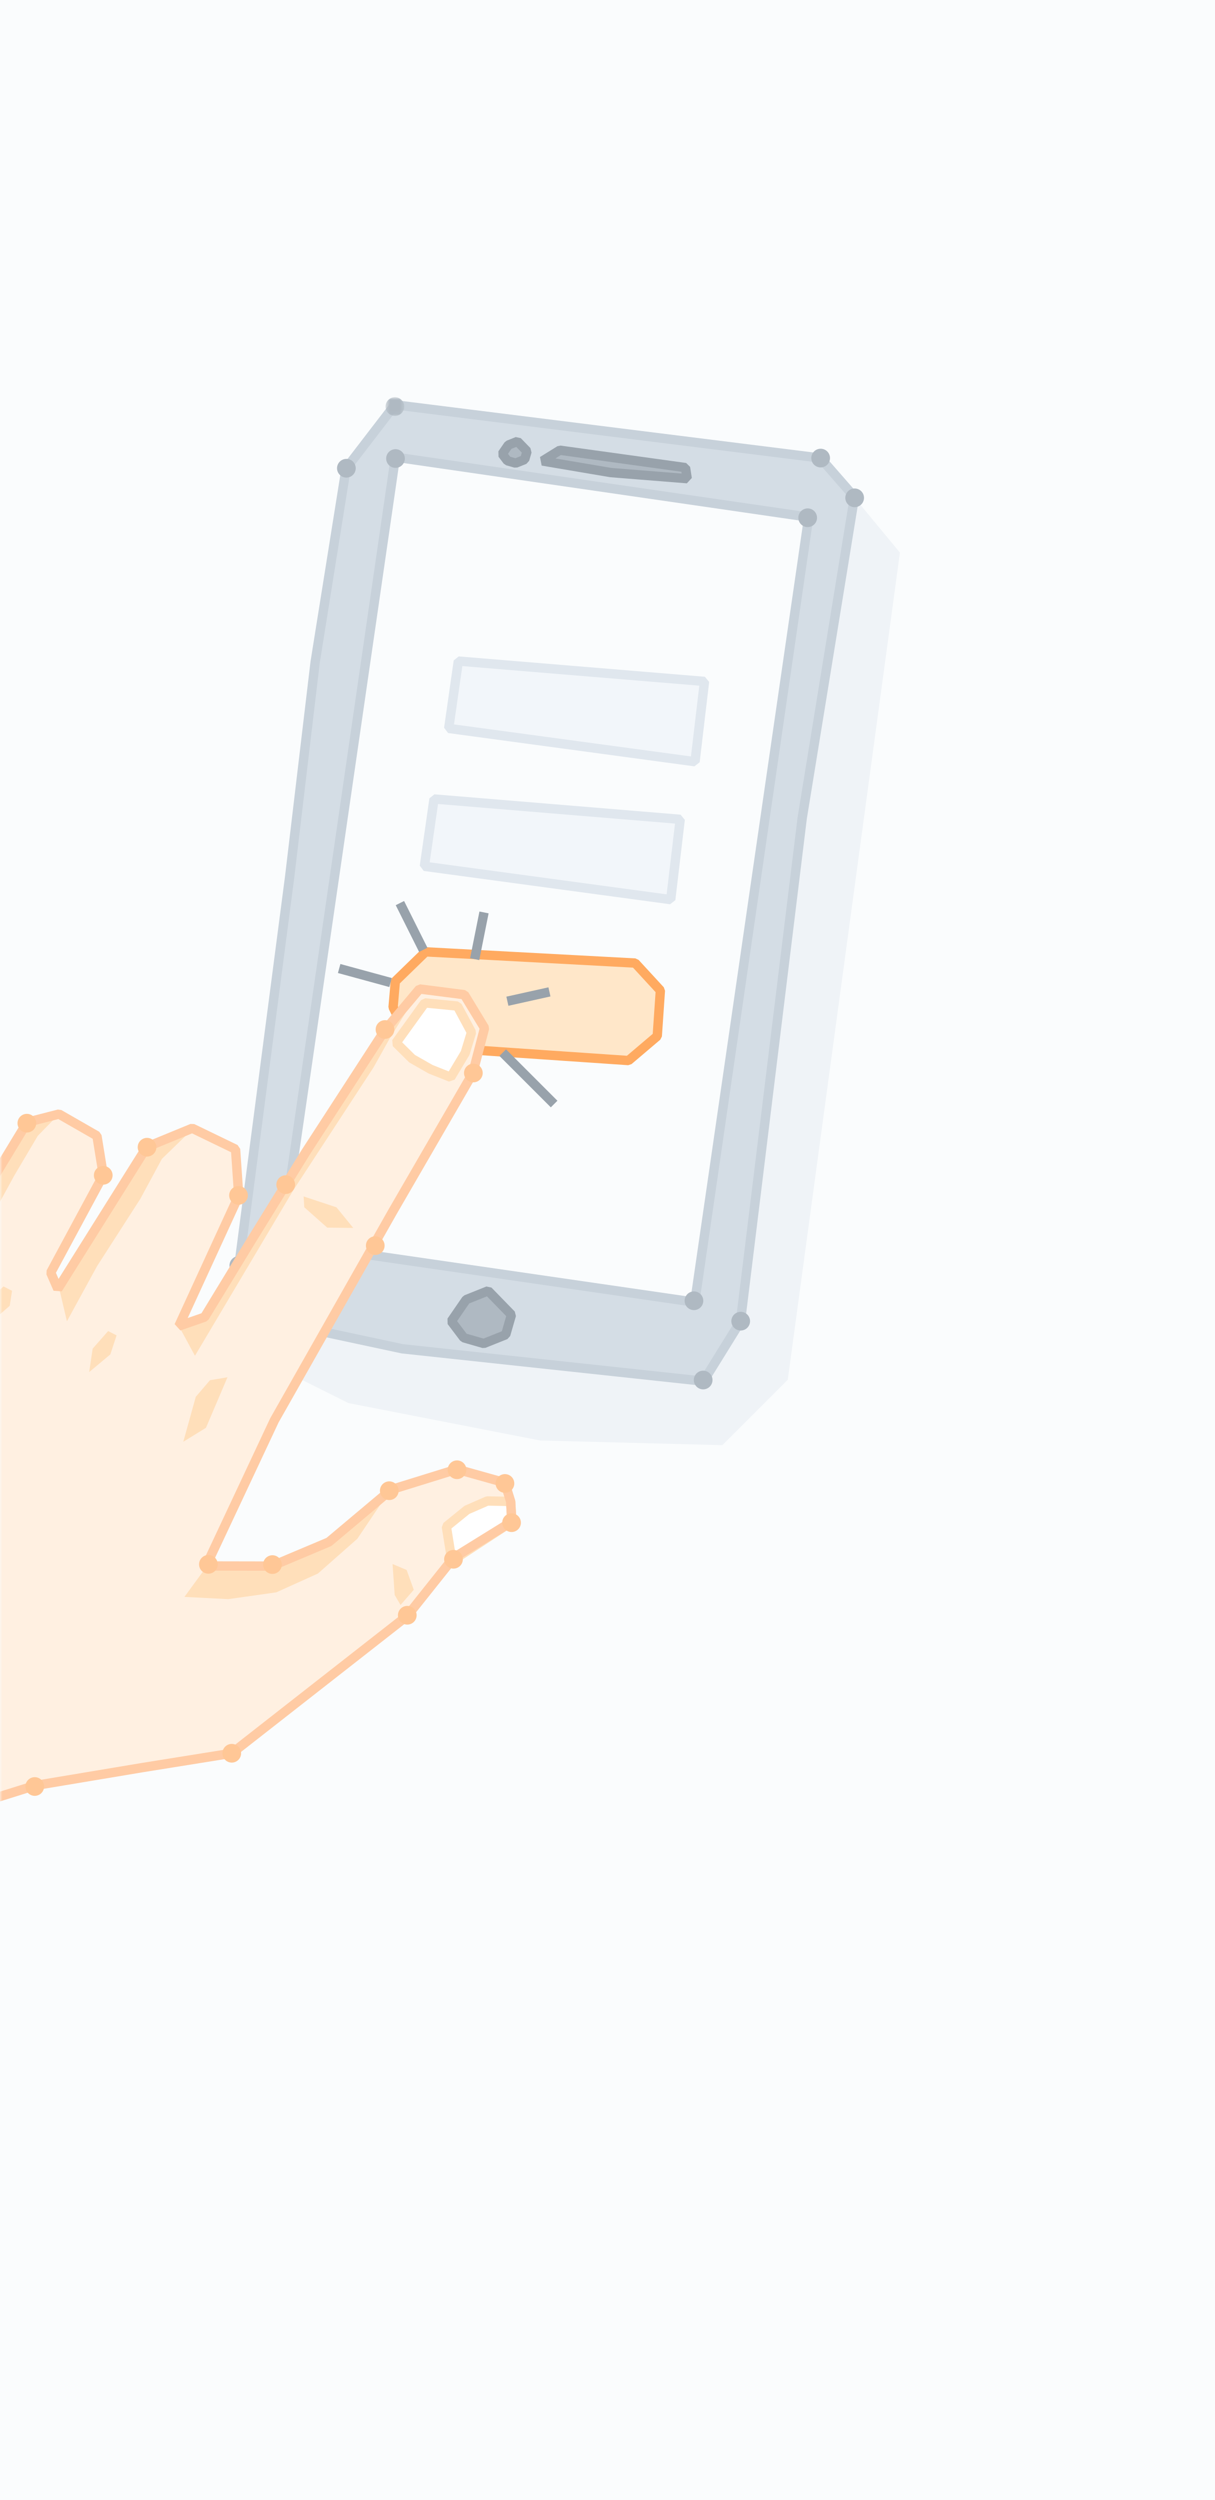 <?xml version="1.0" encoding="UTF-8"?>
<svg width="260px" height="535px" viewBox="0 0 260 535" version="1.1" xmlns="http://www.w3.org/2000/svg" xmlns:xlink="http://www.w3.org/1999/xlink">
    <rect x="0" y="0" width="260" height="535" fill="#333333" stroke="none"/>
    <!-- Generator: Sketch 48.2 (47327) - http://www.bohemiancoding.com/sketch -->
    <title>smartfon</title>
    <desc>Created with Sketch.</desc>
    <defs>
        <rect id="path-1" x="0" y="0" width="260" height="535"></rect>
        <polygon id="path-3" points="0.51 0.928 4.51 0.928 4.51 4.929 0.51 4.929 0.51 0.928"></polygon>
    </defs>
    <g id="przenosiny" stroke="none" stroke-width="1" fill="none" fill-rule="evenodd" transform="translate(-282, -1078)">
        <g id="smartfon" transform="translate(282, 1078)">
            <mask id="mask-2" fill="white">
                <use xlink:href="#path-1"></use>
            </mask>
            <use id="Rectangle" fill="#FAFCFD" xlink:href="#path-1"></use>
            <g id="Page-1" mask="url(#mask-2)">
                <g transform="translate(-214, 84)">
                    <polygon id="Fill-1" stroke="none" fill="#EFF3F7" fill-rule="evenodd" points="265.113 186.795 270.577 207.253 288.577 216.253 329.576 224.253 368.577 225.253 382.577 211.252 406.577 34.252 396.889 22.531"></polygon>
                    <polygon id="Fill-2" stroke="none" fill="#D4DDE5" fill-rule="evenodd" points="389.575 14.022 396.849 22.349 385.672 91.016 372.456 198.772 364.54 211.56 300.104 204.631 273.658 198.975 265.12 186.829 275.992 103.576 281.436 57.709 288.059 16.254 298.52 2.625"></polygon>
                    <polygon id="Stroke-3" stroke="#C7D1DA" stroke-width="2" fill="none" stroke-linejoin="bevel" points="389.575 14.022 396.849 22.349 385.672 91.016 372.456 198.772 364.54 211.56 300.104 204.631 273.658 198.975 265.12 186.829 275.992 103.576 281.436 57.709 288.059 16.254 298.52 2.625"></polygon>
                    <polygon id="Fill-5" stroke="none" fill="#AFB9C2" fill-rule="evenodd" points="323.443 197.357 322.215 201.62 317.519 203.5 313.256 202.273 310.583 198.732 313.76 194.107 318.457 192.228"></polygon>
                    <polygon id="Stroke-6" stroke="#98A2AB" stroke-width="2" fill="none" stroke-linejoin="bevel" points="323.443 197.357 322.215 201.62 317.519 203.5 313.256 202.273 310.583 198.732 313.76 194.107 318.457 192.228"></polygon>
                    <polygon id="Fill-7" stroke="none" fill="#AFB9C2" fill-rule="evenodd" points="333.8 12.339 360.69 16.064 361.058 18.433 344.683 17.125 330.079 14.649"></polygon>
                    <polygon id="Stroke-8" stroke="#98A2AB" stroke-width="2" fill="none" stroke-linejoin="bevel" points="333.8 12.339 360.69 16.064 361.058 18.433 344.683 17.125 330.079 14.649"></polygon>
                    <polygon id="Fill-9" stroke="none" fill="#AFB9C2" fill-rule="evenodd" points="326.784 12.573 326.277 14.332 324.339 15.108 322.58 14.601 321.476 13.14 322.788 11.232 324.726 10.456"></polygon>
                    <polygon id="Stroke-10" stroke="#98A2AB" stroke-width="2" fill="none" stroke-linejoin="bevel" points="326.784 12.573 326.277 14.332 324.339 15.108 322.58 14.601 321.476 13.14 322.788 11.232 324.726 10.456"></polygon>
                    <polygon id="Fill-11" stroke="none" fill="#FAFCFD" fill-rule="evenodd" points="362.673 194.655 274.228 181.818 298.61 13.824 387.055 26.661"></polygon>
                    <polygon id="Stroke-12" stroke="#C7D1DA" stroke-width="2" fill="none" stroke-linejoin="bevel" points="362.673 194.655 274.228 181.818 298.61 13.824 387.055 26.661"></polygon>
                    <g id="Group-150" stroke="none" stroke-width="1" fill="none" fill-rule="evenodd" transform="translate(0, 0.072)">
                        <path d="M374.459,198.219 C374.693,199.298 374.01,200.364 372.931,200.599 C371.851,200.834 370.785,200.15 370.551,199.071 C370.315,197.991 371,196.926 372.079,196.691 C373.158,196.455 374.224,197.14 374.459,198.219" id="Fill-13" fill="#AFB9C2"></path>
                        <path d="M366.426,210.815 C366.661,211.894 365.977,212.96 364.898,213.195 C363.819,213.43 362.753,212.746 362.518,211.667 C362.282,210.587 362.967,209.522 364.046,209.287 C365.126,209.051 366.192,209.736 366.426,210.815" id="Fill-15" fill="#AFB9C2"></path>
                        <path d="M364.454,193.854 C364.688,194.933 364.005,195.999 362.925,196.234 C361.846,196.469 360.78,195.785 360.545,194.705 C360.31,193.626 360.995,192.561 362.074,192.325 C363.153,192.09 364.219,192.775 364.454,193.854" id="Fill-17" fill="#AFB9C2"></path>
                        <path d="M276.308,181.178 C276.543,182.258 275.859,183.323 274.78,183.558 C273.701,183.793 272.635,183.109 272.4,182.03 C272.164,180.95 272.849,179.885 273.928,179.65 C275.008,179.415 276.074,180.099 276.308,181.178" id="Fill-19" fill="#AFB9C2"></path>
                        <path d="M267.067,186.297 C267.301,187.376 266.618,188.442 265.538,188.677 C264.459,188.912 263.393,188.228 263.158,187.149 C262.923,186.069 263.608,185.004 264.687,184.769 C265.766,184.533 266.832,185.218 267.067,186.297" id="Fill-21" fill="#AFB9C2"></path>
                        <path d="M275.627,198.426 C275.862,199.506 275.178,200.571 274.099,200.806 C273.02,201.041 271.954,200.357 271.719,199.278 C271.483,198.198 272.168,197.133 273.247,196.898 C274.326,196.663 275.392,197.347 275.627,198.426" id="Fill-23" fill="#AFB9C2"></path>
                        <path d="M388.791,26.296 C389.026,27.375 388.342,28.441 387.263,28.676 C386.184,28.911 385.118,28.227 384.883,27.147 C384.647,26.068 385.332,25.003 386.411,24.768 C387.49,24.532 388.556,25.217 388.791,26.296" id="Fill-25" fill="#AFB9C2"></path>
                        <path d="M391.566,13.527 C391.801,14.606 391.117,15.672 390.038,15.907 C388.958,16.142 387.892,15.458 387.658,14.378 C387.422,13.299 388.107,12.234 389.186,11.998 C390.265,11.763 391.331,12.447 391.566,13.527" id="Fill-27" fill="#AFB9C2"></path>
                        <path d="M398.843,22.034 C399.077,23.113 398.394,24.179 397.314,24.413 C396.235,24.649 395.169,23.964 394.934,22.885 C394.699,21.806 395.384,20.741 396.463,20.505 C397.542,20.27 398.608,20.954 398.843,22.034" id="Fill-29" fill="#AFB9C2"></path>
                        <g id="Group-33" transform="translate(296, 0)">
                            <mask id="mask-4" fill="white">
                                <use xlink:href="#path-3"></use>
                            </mask>
                            <g id="Clip-32"></g>
                            <path d="M4.465,2.503 C4.699,3.582 4.016,4.648 2.937,4.883 C1.857,5.118 0.79,4.434 0.556,3.354 C0.321,2.275 1.006,1.21 2.084,0.974 C3.163,0.739 4.229,1.423 4.465,2.503" id="Fill-31" fill="#AFB9C2" mask="url(#mask-4)"></path>
                        </g>
                        <path d="M300.591,13.621 C300.825,14.701 300.142,15.766 299.062,16.001 C297.983,16.236 296.918,15.552 296.683,14.473 C296.447,13.393 297.132,12.328 298.212,12.093 C299.291,11.857 300.356,12.542 300.591,13.621" id="Fill-34" fill="#AFB9C2"></path>
                        <path d="M290.077,15.702 C290.312,16.781 289.628,17.847 288.549,18.082 C287.47,18.317 286.404,17.633 286.169,16.554 C285.933,15.474 286.618,14.409 287.697,14.174 C288.776,13.938 289.842,14.623 290.077,15.702" id="Fill-36" fill="#AFB9C2"></path>
                        <polygon id="Fill-38" fill="#F2F6FA" points="312.08 57.39 364.76 61.745 362.729 78.928 310.018 71.8"></polygon>
                        <polygon id="Stroke-40" stroke="#E0E7EE" stroke-width="2" stroke-linejoin="bevel" points="312.08 57.39 364.76 61.745 362.729 78.928 310.018 71.8"></polygon>
                        <polygon id="Fill-42" fill="#FFE7C9" points="305.075 119.611 349.919 122.014 355.314 127.875 354.646 137.652 348.492 142.876 302.161 139.717 298.117 131.458 298.597 125.91"></polygon>
                        <polygon id="Stroke-44" stroke="#FFAA60" stroke-width="2" stroke-linejoin="bevel" points="305.075 119.611 349.919 122.014 355.314 127.875 354.646 137.652 348.492 142.876 302.161 139.717 298.117 131.458 298.597 125.91"></polygon>
                        <polygon id="Fill-46" fill="#FFF0E1" points="272.625 220.066 298.052 175.162 315.145 145.439 317.93 135.935 313.491 128.495 303.672 127.529 296.602 136.466 279.434 162.486 267.792 181.34 257.778 197.778 252.275 199.692 264.965 172.103 264.404 162.164 255.136 157.365 245.531 161.412 226.374 191.735 224.855 188.254 236.102 167.378 234.744 158.984 226.626 154.326 219.831 156.072 203.955 182.26 201.454 181.279 210.679 160.797 210.141 154.816 203.932 152.04 197.562 153.803 182.434 174.614 170.367 198.428 149.089 235.58 146.023 256.153 106.33 291.783 0.129 371.919 108.564 386.008 151.335 344.915 197.365 305.579 221.51 298.012 244.553 294.164 263.597 291.108 301.137 261.726 311.046 249.285 323.521 241.557 323.277 237.225 322.177 233.06 312.008 230.428 297.687 234.483 284.384 245.896 271.918 250.848 258.1 251.027"></polygon>
                        <polygon id="Fill-48" fill="#FFFFFF" points="306.148 144.738 302.172 142.471 298.752 139.085 304.911 130.536 311.87 131.22 314.891 136.839 313.545 141.251 310.443 146.445"></polygon>
                        <polygon id="Stroke-50" stroke="#FFDFBA" stroke-width="2" stroke-linejoin="bevel" points="306.148 144.738 302.172 142.471 298.752 139.085 304.911 130.536 311.87 131.22 314.891 136.839 313.545 141.251 310.443 146.445"></polygon>
                        <polygon id="Fill-52" fill="#FFFFFF" points="323.52 241.557 310.699 249.944 309.52 242.598 313.92 239.028 318.287 237.122 323.277 237.225"></polygon>
                        <polygon id="Stroke-54" stroke="#FFDFBA" stroke-width="2" stroke-linejoin="bevel" points="323.52 241.557 310.699 249.944 309.52 242.598 313.92 239.028 318.287 237.122 323.277 237.225"></polygon>
                        <polygon id="Fill-60" fill="#FFDFBA" points="222.08 158.992 217.031 167.534 211.002 178.576 205.953 187.118 203.955 182.261 219.831 156.073 226.626 154.326"></polygon>
                        <polygon id="Fill-62" fill="#FFDFBA" points="297.361 138.207 293.939 144.332 276.729 170.675 255.72 206.051 252.275 199.692 257.806 197.563 296.051 136.542 303.738 127.867"></polygon>
                        <polygon id="Fill-64" fill="#FFDFBA" points="297.687 234.483 290.467 245.207 282.03 252.652 273.133 256.671 262.844 258.129 253.463 257.652 258.454 250.827 272.675 250.7 283.969 245.924"></polygon>
                        <polygon id="Fill-66" fill="#FFDFBA" points="248.648 163.914 244.037 172.457 234.78 186.858 228.322 198.666 226.591 191.326 245.531 161.412 255.221 157.54"></polygon>
                        <polygon id="Stroke-68" stroke="#FFCBA4" stroke-width="2" stroke-linejoin="bevel" points="272.718 219.869 298.051 175.161 315.156 145.613 317.693 135.917 313.362 128.786 303.775 127.558 296.4 136.331 279.433 162.487 267.791 181.34 257.778 197.779 252.275 199.692 265.088 171.793 264.406 161.851 255.135 157.365 245.42 161.361 226.373 191.736 224.855 188.255 236.101 167.379 234.743 158.984 226.625 154.327 219.83 156.072 203.954 182.261 201.453 181.28 210.678 160.798 210.14 154.815 203.931 152.041 197.561 153.804 182.433 174.614 170.366 198.429 149.088 235.579 146.023 256.154 106.329 291.784 0.128 371.918 108.564 386.009 151.334 344.914 197.364 305.579 221.509 298.012 244.552 294.163 263.596 291.108 301.136 261.726 311.045 249.286 323.52 241.556 323.277 237.226 322.029 233.206 311.772 230.331 297.703 234.697 284.383 245.895 272.142 251.056 258.099 251.028"></polygon>
                        <polygon id="Fill-70" fill="#FFDFBA" points="258.928 211.284 255.895 214.832 253.225 224.449 258.074 221.464 262.678 210.648"></polygon>
                        <polygon id="Fill-72" fill="#FFDFBA" points="237.144 200.76 233.83 204.526 233.083 209.54 237.612 205.756 238.947 201.686"></polygon>
                        <polygon id="Fill-74" fill="#FFDFBA" points="214.753 191.214 212.542 193.262 210.645 200.097 216.083 195.355 216.576 192.151"></polygon>
                        <polygon id="Fill-78" fill="#FFDFBA" points="298.459 257.246 298.004 250.618 301.016 251.884 302.544 256.133 299.715 259.379"></polygon>
                        <polygon id="Fill-80" fill="#FFDFBA" points="286.005 174.286 278.973 171.952 279.11 174.268 284.019 178.627 289.594 178.694"></polygon>
                        <path d="M295.318,234.669 C295.176,235.764 295.949,236.767 297.045,236.909 C298.139,237.051 299.143,236.278 299.285,235.183 C299.427,234.088 298.654,233.085 297.559,232.942 C296.464,232.8 295.461,233.573 295.318,234.669" id="Fill-82" fill="#FFC796"></path>
                        <path d="M309.817,230.185 C309.675,231.28 310.448,232.284 311.544,232.426 C312.639,232.567 313.642,231.795 313.784,230.699 C313.926,229.604 313.153,228.601 312.058,228.459 C310.963,228.317 309.96,229.09 309.817,230.185" id="Fill-84" fill="#FFC796"></path>
                        <path d="M320.071,233.116 C319.928,234.211 320.702,235.215 321.797,235.356 C322.892,235.498 323.895,234.725 324.038,233.63 C324.179,232.535 323.407,231.532 322.311,231.389 C321.216,231.248 320.213,232.02 320.071,233.116" id="Fill-86" fill="#FFC796"></path>
                        <path d="M309.058,249.342 C308.915,250.437 309.689,251.44 310.784,251.582 C311.879,251.724 312.882,250.951 313.025,249.856 C313.166,248.76 312.394,247.758 311.298,247.615 C310.203,247.473 309.2,248.246 309.058,249.342" id="Fill-88" fill="#FFC796"></path>
                        <path d="M321.487,241.51 C321.344,242.605 322.118,243.609 323.213,243.751 C324.308,243.893 325.311,243.12 325.454,242.024 C325.595,240.929 324.823,239.926 323.727,239.784 C322.632,239.642 321.629,240.415 321.487,241.51" id="Fill-90" fill="#FFC796"></path>
                        <path d="M299.171,261.321 C299.029,262.416 299.802,263.419 300.898,263.561 C301.992,263.703 302.996,262.93 303.138,261.835 C303.279,260.739 302.507,259.737 301.411,259.594 C300.317,259.452 299.313,260.225 299.171,261.321" id="Fill-92" fill="#FFC796"></path>
                        <path d="M270.319,250.477 C270.176,251.573 270.949,252.576 272.045,252.718 C273.14,252.86 274.143,252.087 274.286,250.992 C274.427,249.896 273.655,248.893 272.559,248.751 C271.464,248.609 270.461,249.382 270.319,250.477" id="Fill-94" fill="#FFC796"></path>
                        <path d="M256.613,250.424 C256.47,251.52 257.244,252.523 258.34,252.665 C259.434,252.807 260.437,252.034 260.58,250.939 C260.721,249.843 259.949,248.84 258.853,248.698 C257.759,248.556 256.755,249.329 256.613,250.424" id="Fill-96" fill="#FFC796"></path>
                        <path d="M313.312,145.284 C313.169,146.38 313.943,147.383 315.038,147.525 C316.133,147.667 317.136,146.894 317.279,145.799 C317.42,144.703 316.648,143.7 315.552,143.558 C314.457,143.416 313.454,144.189 313.312,145.284" id="Fill-98" fill="#FFC796"></path>
                        <path d="M294.402,135.976 C294.259,137.071 295.033,138.075 296.128,138.216 C297.223,138.358 298.226,137.585 298.369,136.49 C298.51,135.394 297.738,134.392 296.642,134.25 C295.547,134.107 294.544,134.881 294.402,135.976" id="Fill-100" fill="#FFC796"></path>
                        <path d="M273.155,169.172 C273.013,170.268 273.786,171.271 274.882,171.413 C275.977,171.555 276.98,170.782 277.122,169.686 C277.264,168.591 276.492,167.588 275.396,167.446 C274.301,167.304 273.298,168.077 273.155,169.172" id="Fill-102" fill="#FFC796"></path>
                        <path d="M292.32,182.222 C292.177,183.317 292.951,184.321 294.046,184.463 C295.141,184.604 296.144,183.832 296.287,182.736 C296.428,181.641 295.656,180.638 294.56,180.496 C293.465,180.354 292.462,181.127 292.32,182.222" id="Fill-104" fill="#FFC796"></path>
                        <path d="M219.452,297.966 C219.31,299.061 220.083,300.065 221.179,300.207 C222.274,300.348 223.277,299.576 223.419,298.48 C223.561,297.385 222.788,296.382 221.693,296.24 C220.598,296.098 219.595,296.871 219.452,297.966" id="Fill-106" fill="#FFC796"></path>
                        <path d="M217.765,156.024 C217.623,157.119 218.396,158.122 219.492,158.264 C220.587,158.406 221.59,157.633 221.732,156.538 C221.874,155.442 221.101,154.44 220.006,154.297 C218.911,154.155 217.908,154.928 217.765,156.024" id="Fill-126" fill="#FFC796"></path>
                        <path d="M234.111,167.175 C233.968,168.27 234.741,169.273 235.837,169.415 C236.932,169.557 237.935,168.784 238.078,167.689 C238.219,166.594 237.447,165.591 236.351,165.448 C235.256,165.306 234.253,166.079 234.111,167.175" id="Fill-128" fill="#FFC796"></path>
                        <path d="M243.484,161.164 C243.342,162.26 244.115,163.263 245.211,163.405 C246.305,163.547 247.309,162.774 247.451,161.679 C247.592,160.583 246.82,159.58 245.724,159.438 C244.63,159.296 243.626,160.069 243.484,161.164" id="Fill-130" fill="#FFC796"></path>
                        <path d="M263.058,171.476 C262.915,172.571 263.689,173.575 264.785,173.716 C265.879,173.858 266.882,173.085 267.025,171.99 C267.166,170.894 266.394,169.892 265.298,169.75 C264.204,169.607 263.2,170.381 263.058,171.476" id="Fill-132" fill="#FFC796"></path>
                        <path d="M261.613,290.851 C261.47,291.947 262.244,292.95 263.339,293.092 C264.434,293.234 265.437,292.461 265.58,291.366 C265.721,290.27 264.949,289.267 263.853,289.125 C262.758,288.983 261.755,289.756 261.613,290.851" id="Fill-134" fill="#FFC796"></path>
                        <polygon id="Fill-136" fill="#F2F6FA" points="306.877 86.901 359.558 91.256 357.526 108.439 304.815 101.311"></polygon>
                        <polygon id="Stroke-138" stroke="#E0E7EE" stroke-width="2" stroke-linejoin="bevel" points="306.877 86.901 359.558 91.256 357.526 108.439 304.815 101.311"></polygon>
                        <path d="M332.577,152.181 L321.577,141.181" id="Stroke-140" stroke="#98A2AB" stroke-width="2" stroke-linejoin="bevel"></path>
                        <path d="M322.577,130.181 L331.577,128.181" id="Stroke-142" stroke="#98A2AB" stroke-width="2" stroke-linejoin="bevel"></path>
                        <path d="M315.577,121.181 L317.577,111.181" id="Stroke-144" stroke="#98A2AB" stroke-width="2" stroke-linejoin="bevel"></path>
                        <path d="M304.577,119.181 L299.577,109.181" id="Stroke-146" stroke="#98A2AB" stroke-width="2" stroke-linejoin="bevel"></path>
                        <path d="M297.577,126.181 L286.577,123.181" id="Stroke-148" stroke="#98A2AB" stroke-width="2" stroke-linejoin="bevel"></path>
                    </g>
                </g>
            </g>
        </g>
    </g>
</svg>